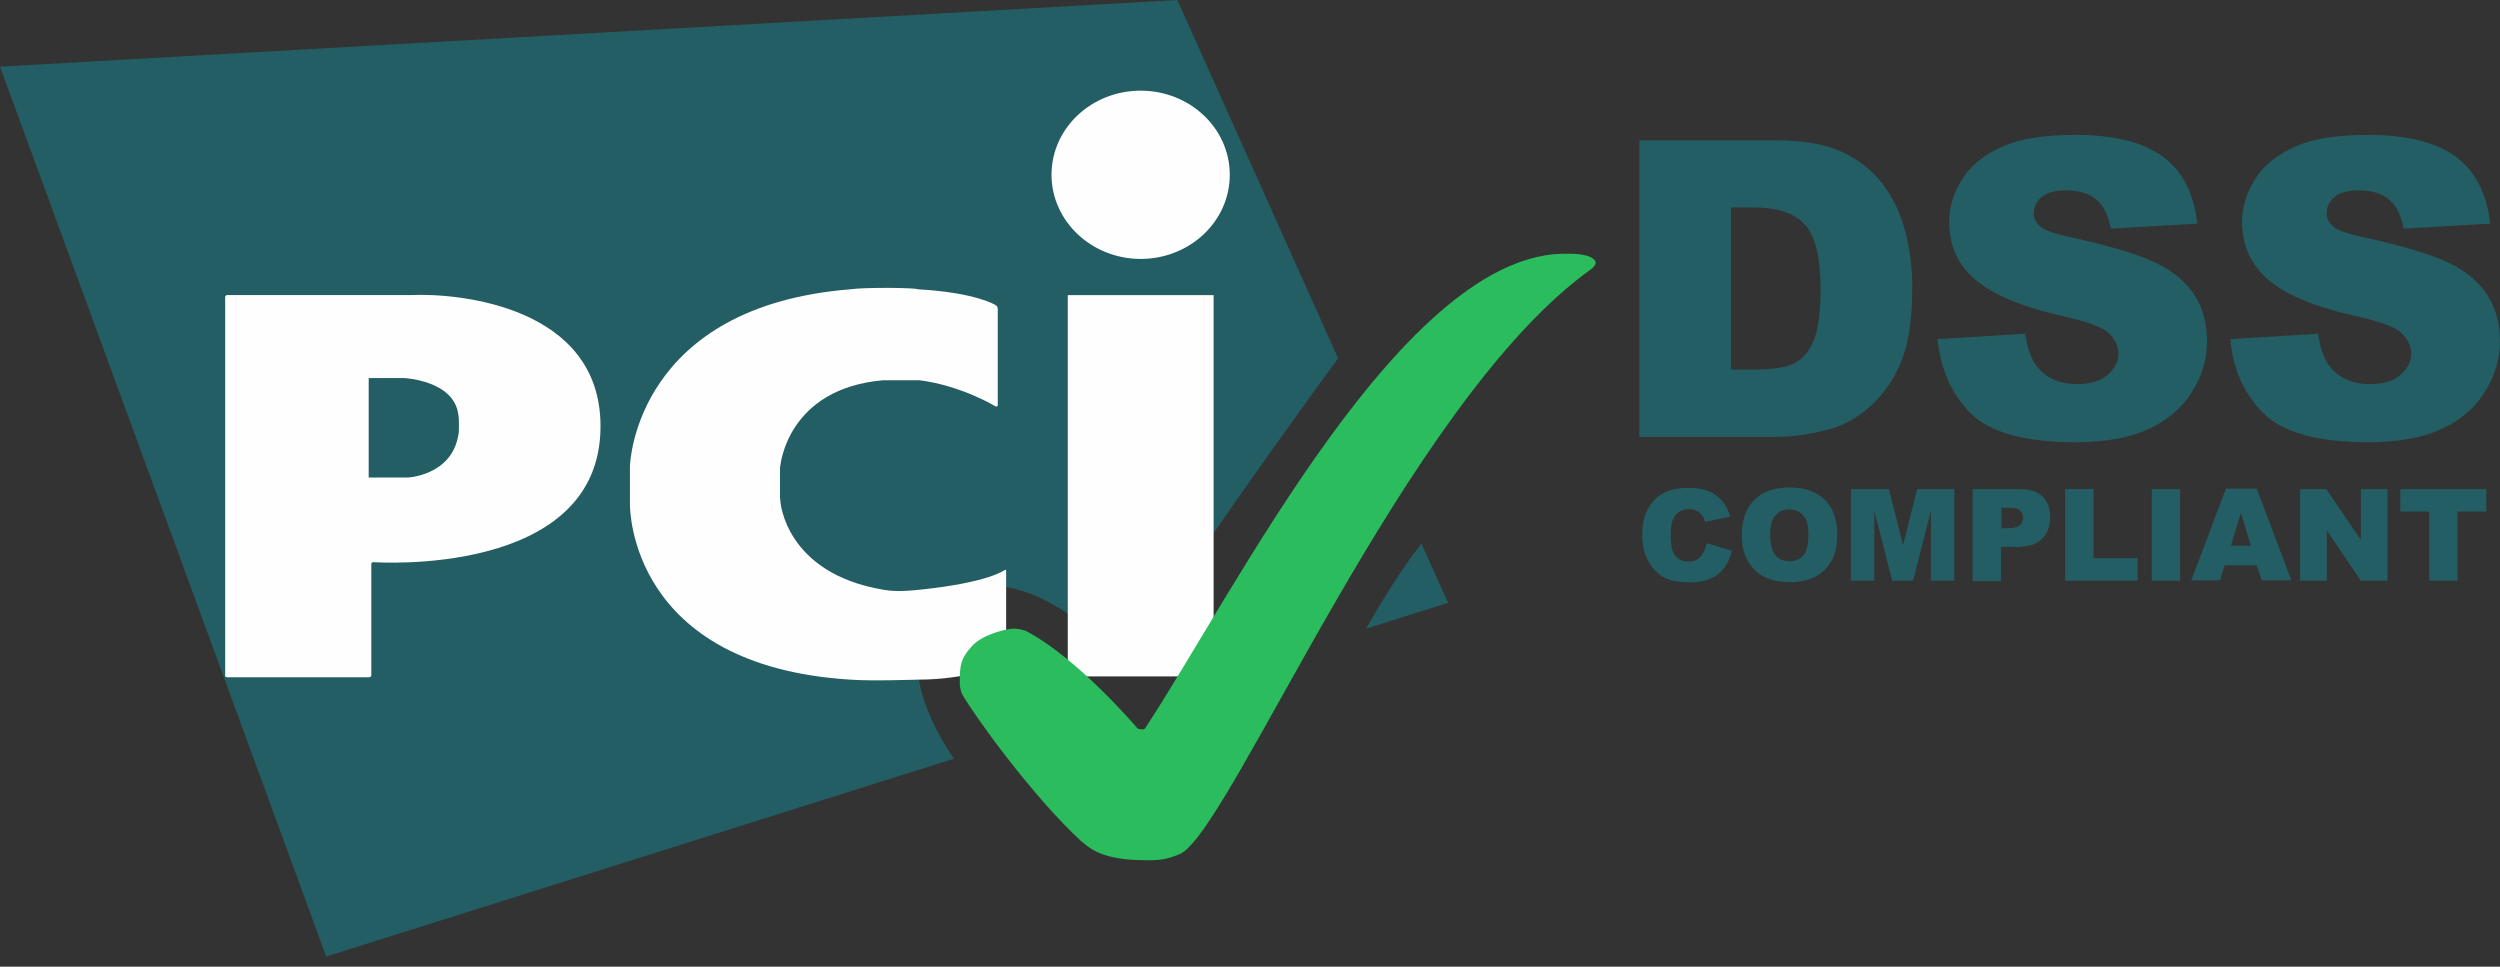 <svg width="150" height="58" viewBox="0 0 150 58" fill="none" xmlns="http://www.w3.org/2000/svg">
<rect x="0" y="0" width="150" height="58" fill="#333333" stroke="none"/>
<path d="M102.409 32.592L103.909 33.042C103.811 33.469 103.661 33.815 103.436 34.092C103.211 34.369 102.963 34.594 102.634 34.715C102.311 34.865 101.907 34.94 101.411 34.94C100.811 34.94 100.338 34.865 99.935 34.692C99.56 34.519 99.237 34.219 98.96 33.769C98.683 33.342 98.533 32.771 98.533 32.096C98.533 31.196 98.781 30.498 99.26 29.997C99.739 29.495 100.436 29.27 101.308 29.27C102.006 29.27 102.53 29.42 102.934 29.697C103.338 29.974 103.632 30.395 103.811 30.994L102.311 31.317C102.259 31.145 102.213 31.018 102.138 30.943C102.04 30.816 101.936 30.718 101.786 30.643C101.636 30.568 101.486 30.545 101.336 30.545C100.961 30.545 100.661 30.695 100.46 31.018C100.31 31.242 100.235 31.617 100.235 32.09C100.235 32.691 100.333 33.117 100.511 33.342C100.69 33.567 100.961 33.694 101.284 33.694C101.608 33.694 101.861 33.596 102.011 33.417C102.213 33.192 102.334 32.944 102.409 32.592Z" fill="#225E63"/>
<path d="M104.509 32.096C104.509 31.196 104.757 30.498 105.259 29.997C105.761 29.495 106.459 29.247 107.359 29.247C108.259 29.247 108.986 29.495 109.482 29.974C109.983 30.475 110.232 31.15 110.232 32.05C110.232 32.702 110.133 33.227 109.908 33.625C109.683 34.023 109.384 34.352 108.957 34.577C108.559 34.802 108.034 34.929 107.434 34.929C106.834 34.929 106.309 34.831 105.882 34.629C105.484 34.427 105.155 34.127 104.884 33.677C104.613 33.227 104.509 32.754 104.509 32.102V32.096ZM106.211 32.096C106.211 32.644 106.309 33.048 106.511 33.296C106.713 33.544 106.984 33.671 107.359 33.671C107.734 33.671 108.011 33.544 108.207 33.319C108.409 33.071 108.507 32.644 108.507 32.044C108.507 31.519 108.409 31.145 108.184 30.919C107.982 30.672 107.682 30.568 107.336 30.568C106.99 30.568 106.713 30.695 106.511 30.943C106.309 31.145 106.211 31.543 106.211 32.09V32.096Z" fill="#225E63"/>
<path d="M113.335 29.345L114.183 32.696L115.031 29.345H117.258V34.842H115.856V30.643L114.783 34.842H113.531L112.458 30.643V34.842H111.056V29.345H113.335Z" fill="#225E63"/>
<path d="M118.359 29.345H121.186C121.809 29.345 122.259 29.495 122.559 29.795C122.859 30.095 123.009 30.493 123.009 31.046C123.009 31.6 122.836 32.044 122.507 32.344C122.184 32.667 121.659 32.817 120.984 32.817H120.061V34.865H118.359V29.339V29.345ZM120.061 31.692H120.488C120.811 31.692 121.036 31.641 121.186 31.519C121.313 31.392 121.388 31.271 121.388 31.093C121.388 30.914 121.336 30.77 121.215 30.643C121.094 30.516 120.892 30.47 120.563 30.47H120.09V31.692H120.061Z" fill="#225E63"/>
<path d="M123.909 29.345H125.611V33.492H128.258V34.842H123.909V29.345Z" fill="#225E63"/>
<path d="M129.106 29.345H130.808V34.842H129.106V29.345Z" fill="#225E63"/>
<path d="M135.406 33.919H133.479L133.202 34.819H131.477L133.554 29.322H135.406L137.482 34.819H135.705L135.406 33.919ZM135.054 32.742L134.454 30.77L133.854 32.742H135.054Z" fill="#225E63"/>
<path d="M138.001 29.345H139.576L141.653 32.396V29.345H143.251V34.842H141.653L139.605 31.819V34.842H138.007V29.345H138.001Z" fill="#225E63"/>
<path d="M144.001 29.345H149.175V30.695H147.45V34.842H145.749V30.695H144.024V29.345H144.001Z" fill="#225E63"/>
<path d="M81.96 37.721L86.886 36.169L85.288 32.621C84.112 34.098 82.94 35.996 81.966 37.721H81.96ZM80.287 21.499L70.642 0L0 3.998L19.573 57.392L57.242 45.52C54.842 42.07 53.965 37.969 56.74 35.973C59.837 33.723 64.516 36.325 67.486 39.999C70.359 35.2 78.435 24.026 80.287 21.499Z" fill="#225E63"/>
<path d="M68.438 15.535C71.386 15.535 73.786 13.285 73.786 10.487C73.786 7.689 71.386 5.44 68.438 5.44C65.49 5.44 63.091 7.689 63.091 10.487C63.091 13.262 65.49 15.535 68.438 15.535ZM64.066 17.709H72.817V40.582H64.066V17.709Z" fill="#FEFEFE"/>
<path d="M59.739 24.384C59.814 24.407 59.866 24.384 59.866 24.309V18.511C59.866 18.436 59.814 18.361 59.739 18.309C59.739 18.309 58.591 17.559 55.09 17.358C54.917 17.259 51.842 17.231 51.017 17.358C38.269 18.384 37.796 27.608 37.796 28.006V30.256C37.796 30.533 37.796 39.953 51.017 40.778C52.315 40.876 54.842 40.778 55.09 40.778C58.141 40.778 60.241 39.855 60.241 39.855C60.316 39.832 60.368 39.757 60.368 39.682V34.26C60.368 34.184 60.316 34.161 60.27 34.208C60.27 34.208 59.318 34.958 55.171 35.384C53.994 35.511 53.423 35.459 52.996 35.384C47.095 34.386 46.823 30.083 46.823 30.083C46.823 30.008 46.8 29.881 46.8 29.835V28.185C46.8 28.11 46.8 27.983 46.823 27.937C46.823 27.937 47.221 23.311 52.996 22.815H55.171C57.697 23.138 59.745 24.39 59.745 24.39L59.739 24.384Z" fill="#FEFEFE"/>
<path d="M13.498 40.507C13.498 40.582 13.55 40.634 13.625 40.634H22.151C22.226 40.634 22.278 40.582 22.278 40.507V33.856C22.278 33.781 22.33 33.729 22.405 33.729C22.405 33.729 36.031 34.704 36.031 25.578C36.031 18.356 27.481 17.577 24.684 17.704H13.637C13.562 17.704 13.51 17.756 13.51 17.831V40.501L13.498 40.507ZM22.122 28.658V22.682H24.222C24.222 22.682 27.245 22.809 27.499 24.88C27.551 25.03 27.551 26.057 27.499 26.103C27.101 28.526 24.476 28.652 24.476 28.652H22.128L22.122 28.658Z" fill="#FEFEFE"/>
<path d="M68.692 51.617C69.39 51.617 69.944 51.617 70.844 51.219C73.942 49.592 84.417 24.026 95.464 16.152C95.539 16.1 95.614 16.025 95.666 15.95C95.741 15.852 95.741 15.748 95.741 15.748C95.741 15.748 95.741 15.223 94.114 15.223C84.29 14.946 74.068 35.569 68.692 43.72C68.617 43.818 68.265 43.72 68.265 43.72C68.265 43.72 64.666 39.468 61.539 37.848C61.464 37.825 61.112 37.698 60.737 37.721C60.489 37.721 59.035 38.021 58.361 38.719C57.559 39.567 57.588 40.045 57.588 41.066C57.588 41.141 57.639 41.493 57.738 41.666C58.511 43.016 61.989 47.816 64.862 50.463C65.289 50.786 65.963 51.611 68.686 51.611L68.692 51.617Z" fill="#2BBC5D"/>
<path d="M98.36 8.422H106.534C108.161 8.422 109.459 8.647 110.433 9.074C111.431 9.524 112.256 10.147 112.885 10.949C113.537 11.774 114.01 12.726 114.287 13.798C114.587 14.871 114.737 16.025 114.737 17.248C114.737 19.146 114.512 20.623 114.085 21.672C113.658 22.722 113.058 23.599 112.285 24.32C111.512 25.018 110.687 25.497 109.81 25.745C108.611 26.068 107.509 26.218 106.534 26.218H98.36V8.422ZM103.857 12.449V22.174H105.207C106.355 22.174 107.18 22.047 107.659 21.799C108.138 21.551 108.536 21.101 108.807 20.473C109.078 19.844 109.234 18.8 109.234 17.375C109.234 15.477 108.934 14.202 108.311 13.498C107.688 12.795 106.684 12.449 105.236 12.449H103.857Z" fill="#225E63"/>
<path d="M116.26 20.346L121.509 20.023C121.636 20.871 121.861 21.523 122.207 21.973C122.784 22.699 123.58 23.045 124.63 23.045C125.403 23.045 126.032 22.872 126.453 22.497C126.874 22.122 127.105 21.696 127.105 21.223C127.105 20.773 126.903 20.346 126.505 19.971C126.107 19.596 125.155 19.273 123.678 18.944C121.255 18.396 119.554 17.669 118.504 16.769C117.454 15.869 116.952 14.721 116.952 13.32C116.952 12.397 117.229 11.543 117.754 10.718C118.279 9.893 119.08 9.27 120.153 8.791C121.226 8.318 122.68 8.093 124.526 8.093C126.799 8.093 128.552 8.52 129.723 9.368C130.923 10.216 131.621 11.566 131.846 13.418L126.649 13.718C126.499 12.916 126.222 12.345 125.772 11.97C125.322 11.595 124.722 11.422 123.949 11.422C123.297 11.422 122.824 11.549 122.501 11.82C122.178 12.091 122.028 12.42 122.028 12.818C122.028 13.095 122.155 13.366 122.426 13.591C122.674 13.816 123.303 14.041 124.278 14.243C126.678 14.768 128.402 15.293 129.452 15.817C130.502 16.342 131.252 17.017 131.725 17.79C132.198 18.563 132.423 19.463 132.423 20.438C132.423 21.586 132.1 22.636 131.471 23.588C130.848 24.562 129.948 25.289 128.824 25.785C127.699 26.282 126.251 26.535 124.526 26.535C121.503 26.535 119.404 25.959 118.227 24.788C117.079 23.611 116.427 22.14 116.254 20.34L116.26 20.346Z" fill="#225E63"/>
<path d="M133.831 20.346L139.08 20.023C139.207 20.871 139.432 21.523 139.778 21.973C140.355 22.699 141.151 23.045 142.201 23.045C142.974 23.045 143.603 22.872 144.024 22.497C144.445 22.122 144.676 21.696 144.676 21.223C144.676 20.773 144.474 20.346 144.076 19.971C143.678 19.596 142.726 19.273 141.249 18.944C138.826 18.396 137.125 17.669 136.075 16.769C135.048 15.869 134.523 14.721 134.523 13.32C134.523 12.397 134.8 11.543 135.325 10.718C135.85 9.893 136.652 9.27 137.725 8.791C138.797 8.312 140.251 8.093 142.097 8.093C144.37 8.093 146.124 8.52 147.295 9.368C148.494 10.216 149.192 11.566 149.417 13.418L144.22 13.718C144.07 12.916 143.793 12.345 143.343 11.97C142.893 11.595 142.293 11.422 141.52 11.422C140.868 11.422 140.395 11.549 140.072 11.82C139.749 12.091 139.599 12.42 139.599 12.818C139.599 13.095 139.726 13.366 139.997 13.591C140.245 13.816 140.874 14.041 141.849 14.243C144.249 14.768 145.974 15.293 147.023 15.817C148.073 16.342 148.823 17.017 149.296 17.79C149.769 18.563 149.994 19.463 149.994 20.438C149.994 21.586 149.671 22.636 149.042 23.588C148.419 24.563 147.52 25.289 146.395 25.785C145.27 26.282 143.822 26.535 142.097 26.535C139.074 26.535 136.975 25.959 135.798 24.788C134.621 23.611 133.975 22.14 133.825 20.34L133.831 20.346Z" fill="#225E63"/>
</svg>
